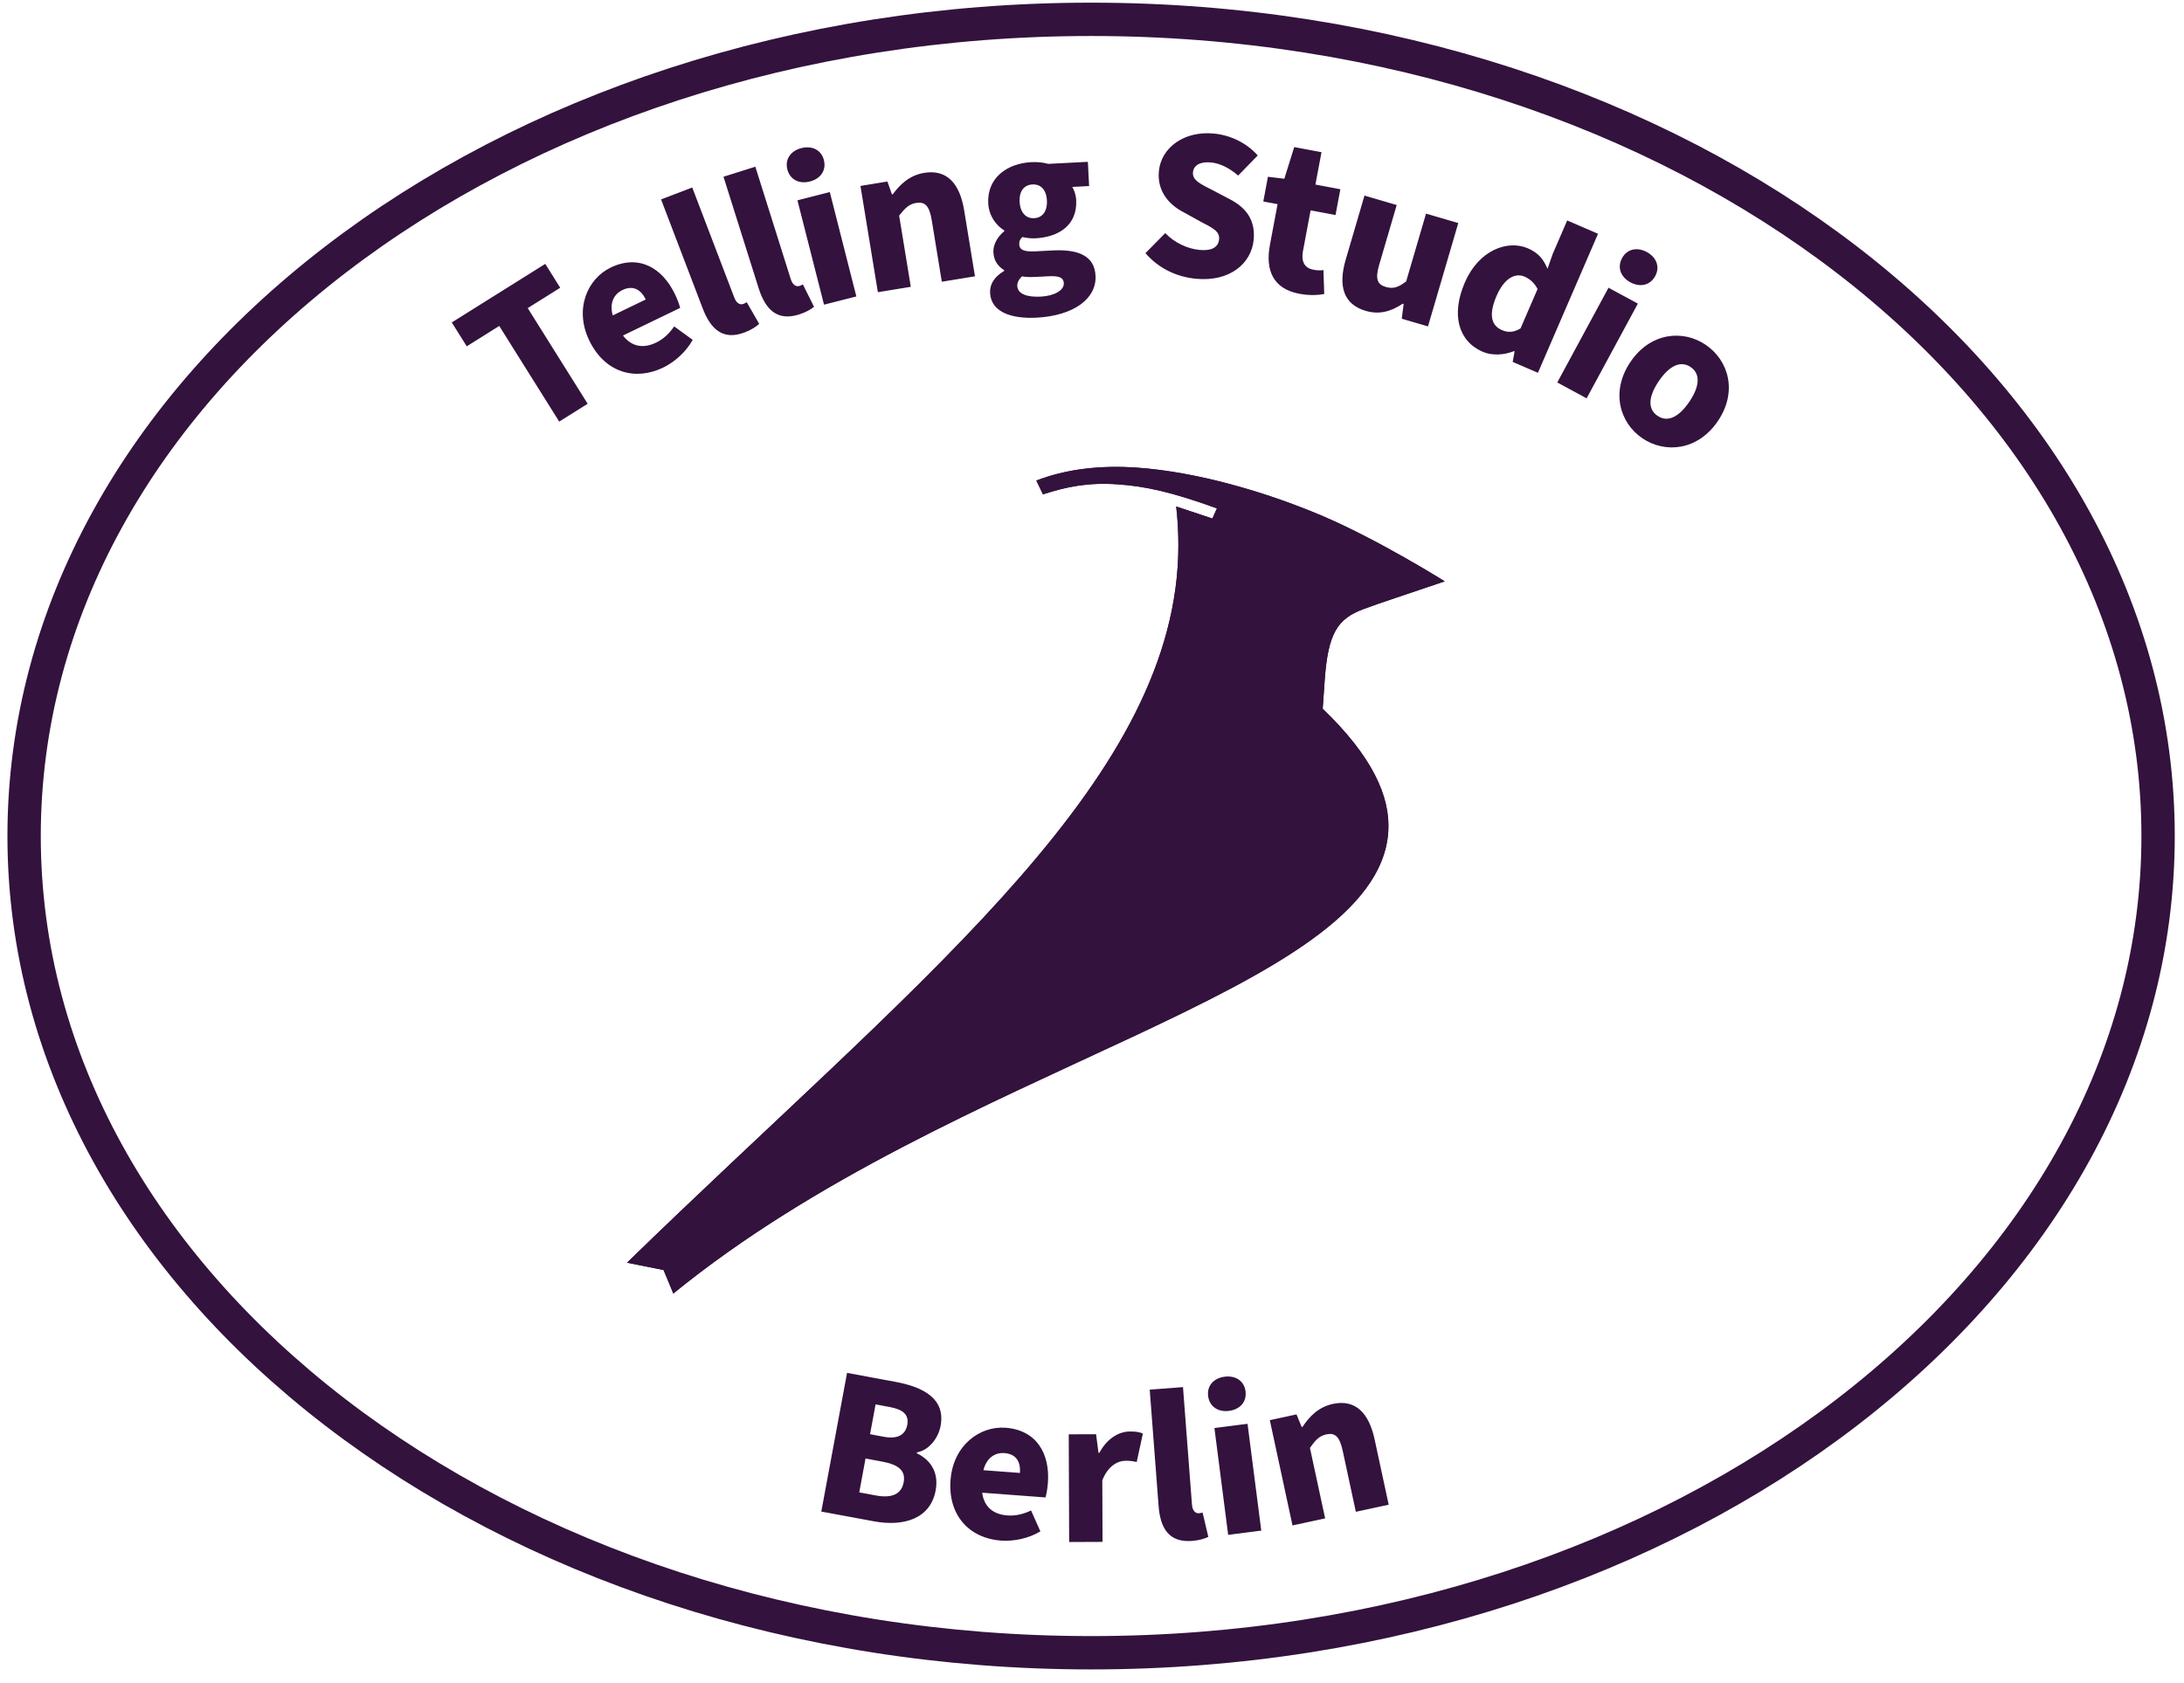 <svg width="131" height="101" viewBox="0 0 131 101" fill="none" xmlns="http://www.w3.org/2000/svg">
<path d="M65.446 1.16C83.194 1.16 99.225 6.695 110.799 15.597C122.371 24.499 129.446 36.727 129.446 50.16C129.446 63.592 122.371 75.82 110.799 84.722C99.225 93.625 83.194 99.16 65.446 99.16C47.698 99.16 31.667 93.625 20.093 84.722C8.521 75.82 1.446 63.592 1.446 50.16C1.446 36.727 8.521 24.499 20.093 15.597C31.667 6.695 47.698 1.16 65.446 1.16Z" stroke="#33123D" stroke-width="2"/>
<path d="M33.543 25.295L29.946 19.556L27.997 20.778L27.099 19.346L32.706 15.832L33.603 17.264L31.654 18.486L35.25 24.225L33.543 25.295ZM39.771 22.058C38.108 22.861 36.284 22.371 35.345 20.428C34.435 18.543 35.233 16.728 36.626 16.055C38.312 15.241 39.719 16.063 40.482 17.643C40.641 17.971 40.752 18.292 40.797 18.473L37.367 20.13C37.909 20.835 38.624 20.909 39.361 20.552C39.782 20.349 40.142 20.016 40.438 19.584L41.549 20.39C41.15 21.117 40.461 21.724 39.771 22.058ZM36.755 18.924L38.733 17.968C38.456 17.394 37.99 17.086 37.334 17.402C36.819 17.651 36.544 18.188 36.755 18.924ZM44.662 19.945C43.374 20.437 42.629 19.761 42.147 18.498L39.652 11.965L41.522 11.25L44.045 17.857C44.194 18.246 44.434 18.293 44.58 18.237C44.653 18.209 44.701 18.191 44.789 18.129L45.537 19.43C45.363 19.594 45.075 19.788 44.662 19.945ZM47.923 18.869C46.608 19.283 45.905 18.564 45.499 17.274L43.397 10.604L45.306 10.002L47.431 16.747C47.556 17.144 47.794 17.205 47.943 17.159C48.017 17.135 48.067 17.119 48.158 17.063L48.827 18.407C48.643 18.56 48.344 18.736 47.923 18.869ZM49.426 18.279L47.832 12.018L49.773 11.524L51.366 17.786L49.426 18.279ZM48.578 10.889C47.935 11.053 47.383 10.778 47.225 10.16C47.072 9.556 47.426 9.05 48.068 8.886C48.711 8.723 49.264 8.998 49.418 9.603C49.575 10.22 49.221 10.726 48.578 10.889ZM52.656 17.531L51.612 11.155L53.229 10.89L53.5 11.663L53.551 11.654C53.993 11.055 54.563 10.514 55.436 10.371C56.821 10.144 57.573 11.035 57.833 12.626L58.48 16.578L56.492 16.903L55.887 13.208C55.742 12.323 55.467 12.091 54.954 12.175C54.505 12.249 54.271 12.511 53.932 12.935L54.631 17.208L52.656 17.531ZM62.172 19.059C60.679 19.137 59.447 18.732 59.387 17.577C59.359 17.045 59.648 16.6 60.229 16.257L60.227 16.205C59.877 15.989 59.613 15.665 59.585 15.132C59.561 14.678 59.836 14.195 60.236 13.875L60.233 13.823C59.762 13.535 59.316 12.959 59.276 12.206C59.195 10.636 60.453 9.802 61.855 9.729C62.219 9.71 62.572 9.744 62.876 9.832L65.252 9.709L65.327 11.162L64.315 11.215C64.428 11.392 64.534 11.685 64.551 11.997C64.629 13.503 63.521 14.225 62.093 14.299C61.872 14.31 61.611 14.285 61.321 14.222C61.185 14.359 61.125 14.466 61.136 14.674C61.153 14.986 61.419 15.115 62.108 15.079L63.133 15.026C64.73 14.943 65.651 15.376 65.712 16.545C65.783 17.908 64.418 18.942 62.172 19.059ZM62.03 13.091C62.511 13.066 62.83 12.698 62.795 12.023C62.76 11.361 62.405 11.041 61.925 11.066C61.444 11.091 61.124 11.446 61.159 12.108C61.194 12.784 61.563 13.116 62.03 13.091ZM62.431 17.796C63.249 17.753 63.83 17.411 63.809 16.995C63.788 16.606 63.447 16.546 62.837 16.577L62.213 16.61C61.746 16.634 61.498 16.621 61.3 16.579C61.102 16.772 61.008 16.959 61.019 17.167C61.043 17.634 61.6 17.839 62.431 17.796ZM71.73 16.724C70.591 16.613 69.504 16.115 68.706 15.188L69.894 13.985C70.439 14.56 71.226 14.925 71.938 14.994C72.701 15.068 73.078 14.818 73.123 14.365C73.171 13.873 72.733 13.674 72.024 13.304L70.996 12.734C70.137 12.297 69.394 11.48 69.512 10.264C69.65 8.854 71.029 7.839 72.814 8.013C73.824 8.111 74.783 8.584 75.442 9.327L74.267 10.532C73.737 10.075 73.176 9.799 72.645 9.747C72.024 9.686 71.599 9.893 71.556 10.333C71.508 10.825 72.023 11.044 72.744 11.415L73.75 11.944C74.758 12.461 75.311 13.22 75.196 14.397C75.059 15.808 73.761 16.922 71.73 16.724ZM77.938 17.625C76.354 17.328 75.891 16.197 76.171 14.702L76.631 12.248L75.775 12.088L76.053 10.606L77.036 10.724L77.63 8.825L79.266 9.131L78.901 11.073L80.397 11.354L80.107 12.9L78.612 12.62L78.157 15.047C78.023 15.763 78.305 16.093 78.777 16.182C78.982 16.22 79.204 16.235 79.382 16.203L79.43 17.64C79.074 17.706 78.564 17.742 77.938 17.625ZM81.916 18.651C80.556 18.252 80.264 17.123 80.718 15.576L81.844 11.734L83.777 12.301L82.724 15.893C82.472 16.754 82.624 17.07 83.123 17.216C83.559 17.344 83.872 17.246 84.344 16.883L85.536 12.816L87.47 13.383L85.653 19.583L84.081 19.122L84.192 18.234L84.142 18.219C83.452 18.681 82.752 18.895 81.916 18.651ZM88.94 21.108C87.472 20.473 87.028 18.879 87.864 16.946C88.699 15.013 90.421 14.369 91.651 14.9C92.307 15.184 92.598 15.593 92.82 16.128L93.141 15.219L94.003 13.226L95.852 14.025L92.248 22.367L90.733 21.712L90.849 21.082L90.813 21.067C90.215 21.304 89.501 21.35 88.94 21.108ZM90.084 19.803C90.442 19.958 90.769 19.957 91.203 19.706L92.224 17.343C92.046 16.969 91.741 16.724 91.442 16.595C90.917 16.368 90.246 16.644 89.766 17.754C89.276 18.888 89.452 19.53 90.084 19.803ZM93.408 22.946L96.481 17.263L98.242 18.215L95.169 23.898L93.408 22.946ZM97.794 16.938C97.211 16.623 96.991 16.046 97.294 15.486C97.591 14.937 98.194 14.805 98.777 15.12C99.36 15.435 99.58 16.012 99.284 16.561C98.981 17.122 98.377 17.254 97.794 16.938ZM98.509 26.293C97.153 25.373 96.595 23.486 97.799 21.711C99.004 19.936 100.956 19.768 102.311 20.688C103.678 21.614 104.243 23.49 103.039 25.265C101.835 27.041 99.875 27.219 98.509 26.293ZM99.421 24.948C100.045 25.371 100.722 24.998 101.328 24.105C101.927 23.223 102.03 22.445 101.406 22.021C100.782 21.598 100.098 21.982 99.499 22.864C98.894 23.757 98.797 24.524 99.421 24.948Z" fill="#33123D"/>
<path d="M49.263 90.689L50.808 82.368L53.709 82.906C55.435 83.227 56.717 83.941 56.418 85.551C56.283 86.28 55.724 87.009 54.999 87.139L54.99 87.19C55.791 87.577 56.328 88.311 56.122 89.423C55.806 91.123 54.209 91.607 52.407 91.272L49.263 90.689ZM52.187 86.048L53.018 86.203C53.874 86.362 54.314 86.06 54.42 85.485C54.532 84.884 54.181 84.567 53.363 84.416L52.519 84.259L52.187 86.048ZM51.539 89.538L52.536 89.723C53.508 89.903 54.072 89.638 54.203 88.935C54.334 88.232 53.898 87.873 52.913 87.691L51.916 87.505L51.539 89.538ZM60.029 92.431C58.188 92.294 56.854 90.957 57.014 88.805C57.169 86.717 58.768 85.546 60.311 85.66C62.178 85.799 62.985 87.215 62.855 88.965C62.828 89.328 62.764 89.662 62.712 89.841L58.913 89.558C59.03 90.441 59.611 90.862 60.428 90.922C60.895 90.957 61.372 90.849 61.845 90.624L62.404 91.878C61.694 92.307 60.794 92.488 60.029 92.431ZM58.987 88.208L61.178 88.371C61.226 87.736 60.976 87.235 60.25 87.181C59.68 87.139 59.173 87.466 58.987 88.208ZM64.13 92.516L64.105 86.055L65.743 86.049L65.891 87.166L65.942 87.166C66.407 86.293 67.121 85.887 67.771 85.885C68.148 85.883 68.369 85.922 68.551 86.012L68.181 87.716C67.946 87.665 67.803 87.64 67.517 87.641C67.036 87.643 66.453 87.957 66.118 88.816L66.132 92.508L64.13 92.516ZM71.493 92.451C70.119 92.556 69.597 91.697 69.494 90.349L68.962 83.375L70.958 83.222L71.496 90.274C71.528 90.689 71.745 90.802 71.901 90.791C71.979 90.785 72.03 90.781 72.132 90.747L72.478 92.207C72.265 92.314 71.934 92.418 71.493 92.451ZM73.667 92.087L72.843 85.678L74.829 85.423L75.653 91.831L73.667 92.087ZM73.72 84.648C73.063 84.733 72.547 84.393 72.466 83.761C72.386 83.142 72.799 82.683 73.457 82.598C74.114 82.513 74.63 82.853 74.709 83.472C74.791 84.104 74.378 84.564 73.72 84.648ZM77.526 91.521L76.166 85.205L77.767 84.86L78.077 85.618L78.128 85.607C78.539 84.986 79.082 84.417 79.946 84.231C81.318 83.936 82.114 84.788 82.453 86.364L83.296 90.278L81.326 90.703L80.538 87.043C80.349 86.166 80.063 85.948 79.555 86.058C79.11 86.153 78.889 86.427 78.572 86.868L79.484 91.099L77.526 91.521Z" fill="#33123D"/>
<path fill-rule="evenodd" clip-rule="evenodd" d="M68.203 28.057C71.778 28.307 75.914 29.508 79.292 30.942C82.671 32.376 86.659 34.879 86.659 34.879C84.439 35.636 82.689 36.198 81.81 36.536C80.23 37.11 79.656 37.982 79.457 40.819L79.338 42.522C82.277 45.351 83.419 47.769 83.269 49.925C82.594 59.573 57.26 63.846 40.387 77.608L39.801 76.198L37.608 75.76C54.497 59.319 69.683 47.664 70.635 34.044C70.715 32.909 70.692 31.595 70.549 30.388L72.722 31.11L72.993 30.502C70.268 29.513 68.695 29.175 67.049 29.059C65.29 28.936 64.017 29.19 62.559 29.658L62.16 28.832C63.919 28.156 65.933 27.898 68.203 28.057Z" fill="#33123D"/>
<path fill-rule="evenodd" clip-rule="evenodd" d="M68.203 28.057C71.778 28.307 75.914 29.508 79.292 30.942C82.671 32.376 86.659 34.879 86.659 34.879C84.439 35.636 82.689 36.198 81.81 36.536C80.23 37.11 79.656 37.982 79.457 40.819L79.338 42.522C82.277 45.351 83.419 47.769 83.269 49.925C82.594 59.573 57.26 63.846 40.387 77.608L39.801 76.198L37.608 75.76C54.497 59.319 69.683 47.664 70.635 34.044C70.715 32.909 70.692 31.595 70.549 30.388L72.722 31.11L72.993 30.502C70.268 29.513 68.695 29.175 67.049 29.059C65.29 28.936 64.017 29.19 62.559 29.658L62.16 28.832C63.919 28.156 65.933 27.898 68.203 28.057Z" fill="#33123D"/>
</svg>
